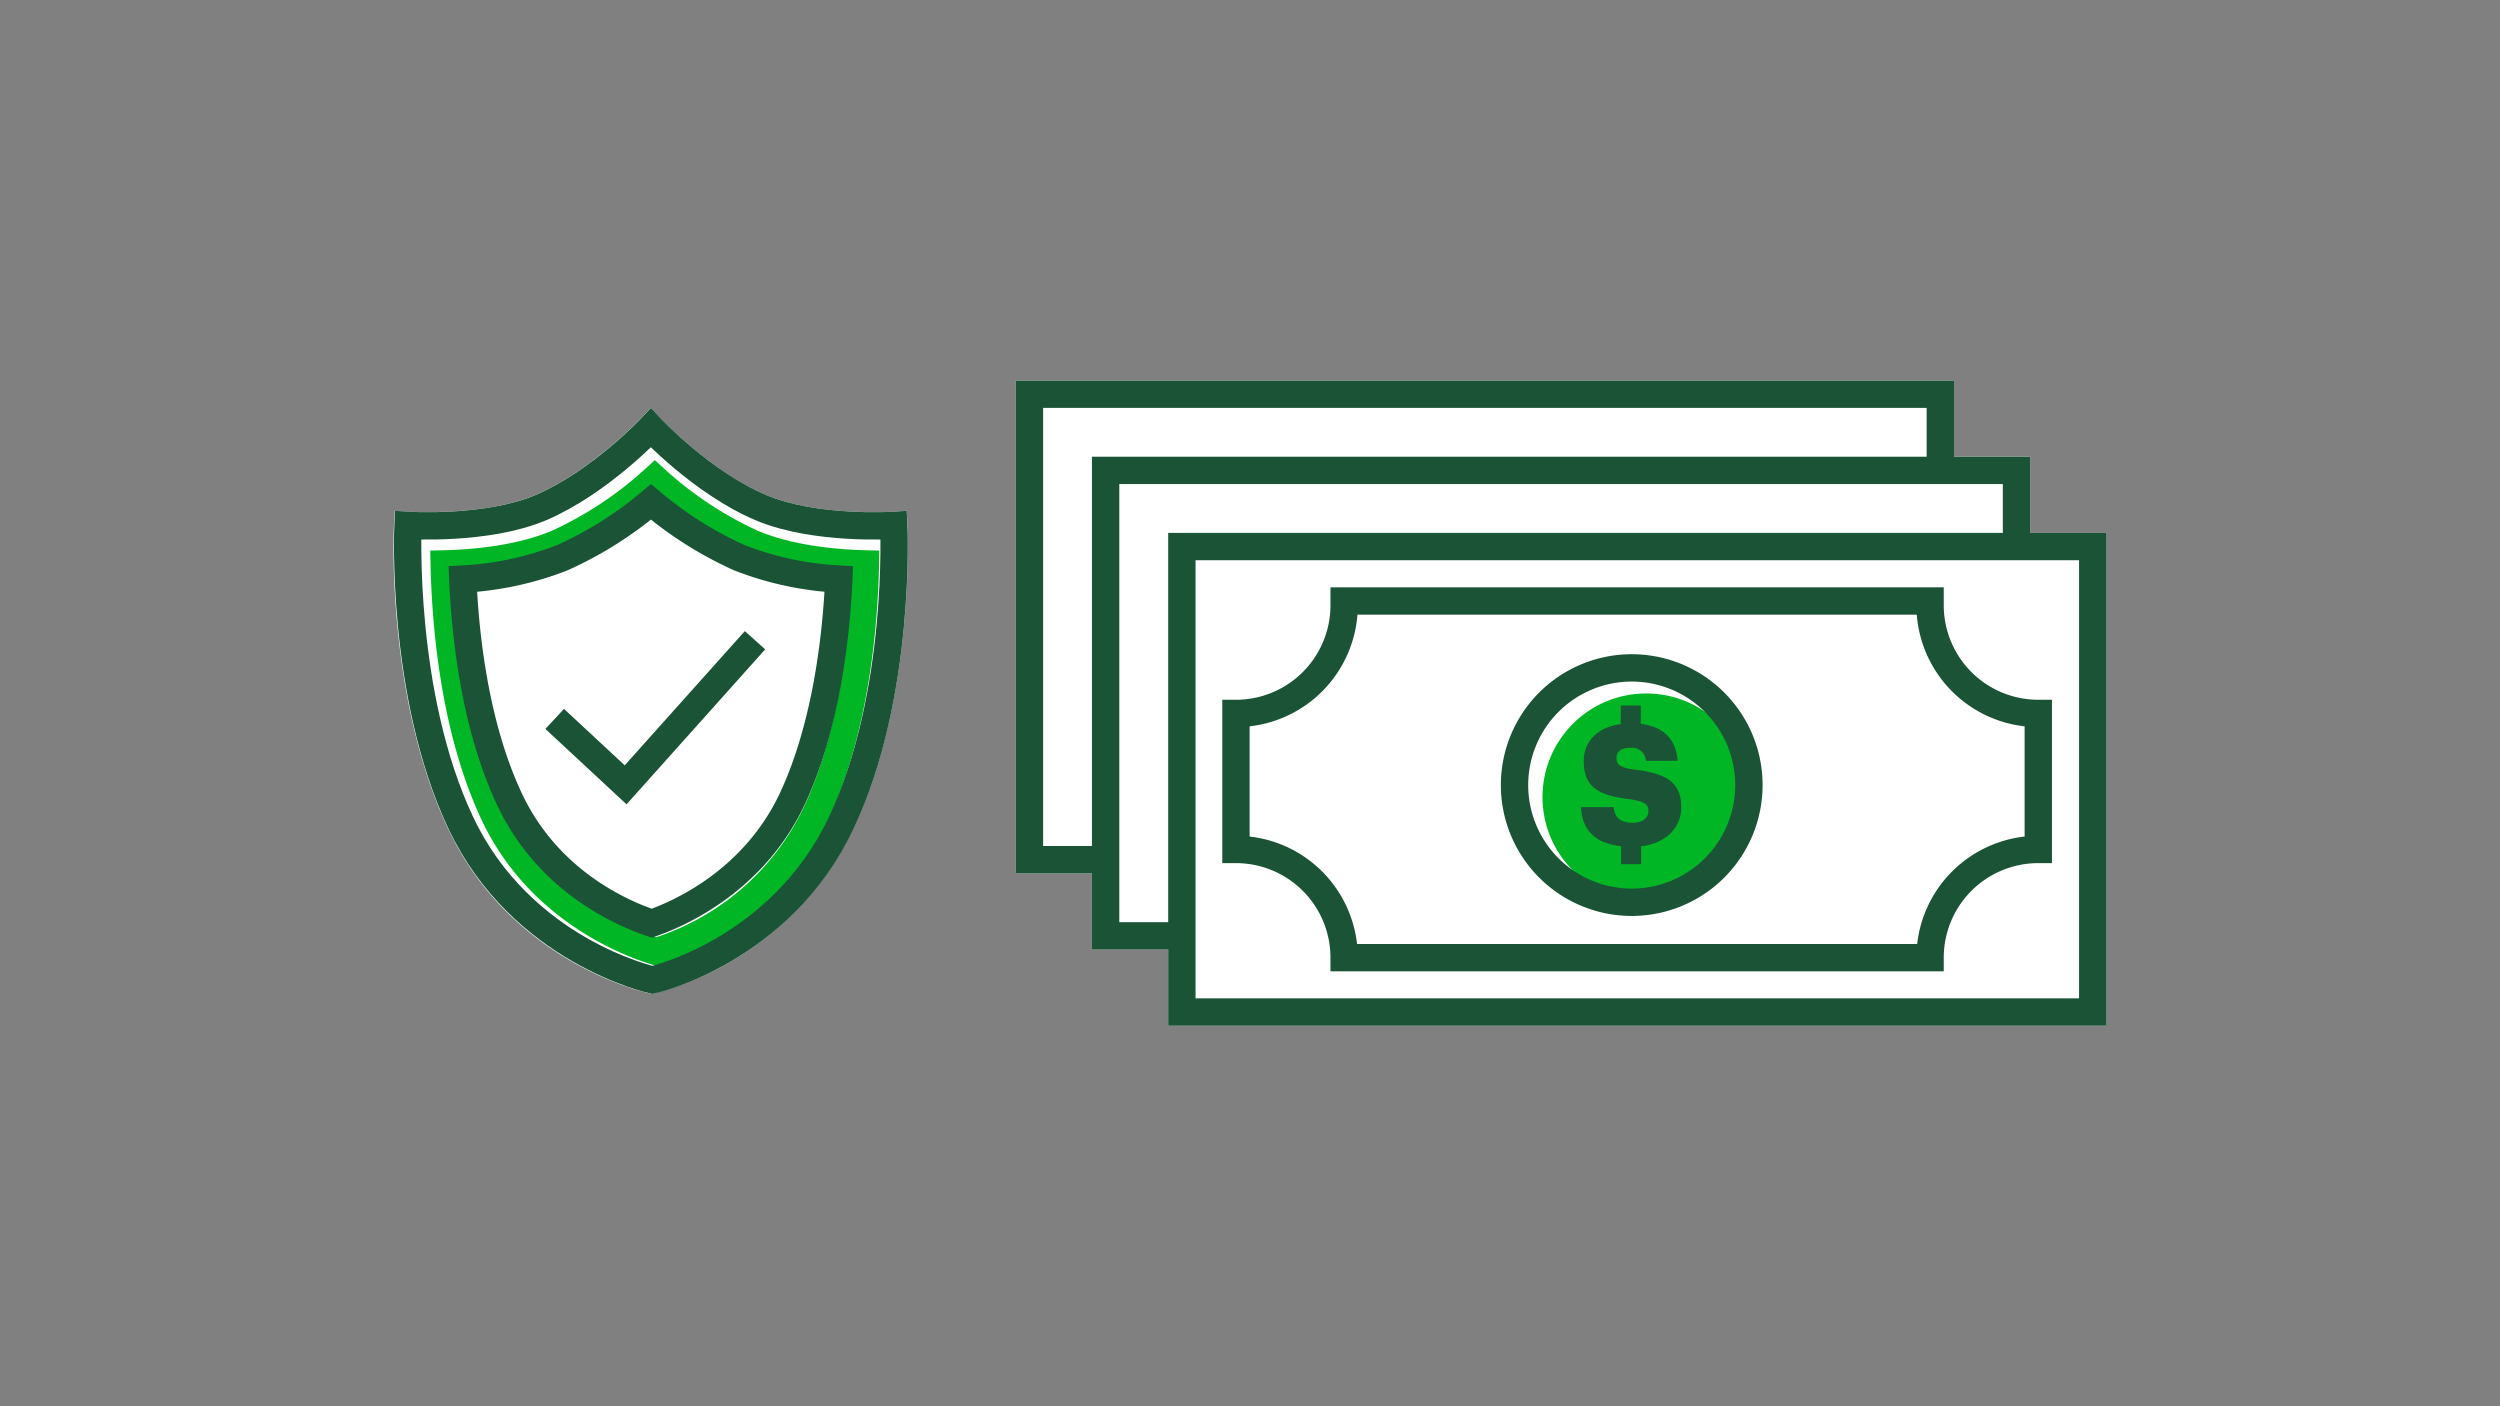 <svg xmlns="http://www.w3.org/2000/svg" viewBox="0 0 320 180"><rect x="0" y="0" width="320" height="180" fill="#808080" stroke="none"/><title>overdraftProtection-320x180</title><g id="FLT_ART_WORKS" data-name="FLT ART WORKS"><path d="M109.23,106.07a39.66,39.66,0,0,1-25.38,21.06l-.37.09-.38-.08c-.72-.16-17.71-4-25.74-21.07-7.86-16.64-7-38-6.93-38.9l.09-1.78,1.77.11c.1,0,9.77.6,16.23-2.14,7.06-3,13.43-9.72,13.49-9.78l1.28-1.36,1.28,1.36c.06.06,6.43,6.8,13.5,9.78,6.47,2.74,16.12,2.15,16.22,2.14l1.78-.12.08,1.79C116.19,68.07,117.08,89.43,109.23,106.07Z" style="fill:#fff"/><polygon points="269.61 68.21 269.61 131.29 149.53 131.29 149.53 121.54 139.77 121.54 139.77 111.79 130.02 111.79 130.02 48.7 250.11 48.7 250.11 58.45 259.86 58.45 259.86 68.21 269.61 68.21" style="fill:#fff"/><path d="M84,121.8c-3.32-1-15-5.33-20.75-17.56C57.94,93,57,79,56.86,72.18c4.33-.11,9.89-.7,14.49-2.64a48.24,48.24,0,0,0,12.47-8.27,48.24,48.24,0,0,0,12.47,8.27c4.6,1.94,10.16,2.53,14.48,2.64-.13,6.79-1.09,20.87-6.38,32.06A33.79,33.79,0,0,1,84,121.8Z" style="fill:none;stroke:#00b624;stroke-miterlimit:10;stroke-width:3.5px"/><path d="M114.4,67.25s-10.08.66-17-2.27c-7.51-3.17-14.09-10.2-14.09-10.2s-6.58,7-14.09,10.2c-6.93,2.93-17,2.27-17,2.27s-1,21.64,6.76,38.07,24.53,20.11,24.53,20.11,16.41-3.67,24.17-20.11S114.4,67.25,114.4,67.25Z" style="fill:none;stroke:#1a5336;stroke-miterlimit:10;stroke-width:3.5px"/><path d="M83.43,118.17c-3.76-1.25-13.24-5.33-18.19-15.82-4.46-9.43-5.7-21.09-6-28.23a40.57,40.57,0,0,0,12.7-2.72,47.82,47.82,0,0,0,11.38-7.16A47.82,47.82,0,0,0,94.67,71.4a40.63,40.63,0,0,0,12.7,2.72c-.32,7.14-1.57,18.8-6,28.23C96.44,112.74,87.05,116.91,83.43,118.17Z" style="fill:#fff"/><path d="M83.43,118.17c-3.76-1.25-13.24-5.33-18.19-15.82-4.46-9.43-5.7-21.09-6-28.23a40.57,40.57,0,0,0,12.7-2.72,47.82,47.82,0,0,0,11.38-7.16A47.82,47.82,0,0,0,94.67,71.4a40.63,40.63,0,0,0,12.7,2.72c-.32,7.14-1.57,18.8-6,28.23C96.44,112.74,87.05,116.91,83.43,118.17Z" style="fill:none;stroke:#1a5336;stroke-miterlimit:10;stroke-width:3.5px"/><polyline points="71 92.02 80.08 100.46 96.64 81.95" style="fill:#fff"/><polyline points="71 92.02 80.08 100.46 96.64 81.95" style="fill:none;stroke:#1a5336;stroke-miterlimit:10;stroke-width:3.5px"/><rect x="131.77" y="50.46" width="116.59" height="59.58" style="fill:#fff"/><rect x="131.77" y="50.46" width="116.59" height="59.58" style="fill:none;stroke:#1a5336;stroke-miterlimit:10;stroke-width:3.5px"/><rect x="141.52" y="60.21" width="116.59" height="59.58" style="fill:#fff"/><rect x="141.52" y="60.21" width="116.59" height="59.58" style="fill:none;stroke:#1a5336;stroke-miterlimit:10;stroke-width:3.5px"/><rect x="151.28" y="69.96" width="116.59" height="59.58" style="fill:#fff"/><rect x="151.28" y="69.96" width="116.59" height="59.58" style="fill:none;stroke:#1a5336;stroke-miterlimit:10;stroke-width:3.5px"/><circle cx="210.71" cy="102.03" r="13.27" style="fill:#00b624"/><path d="M193.86,100.49a15,15,0,1,1,15,15A15,15,0,0,1,193.86,100.49Z" style="fill:none;stroke:#1a5336;stroke-miterlimit:10;stroke-width:3.5px"/><path d="M211,103.78c0,.9-.71,1.53-2,1.53-1.83,0-2.35-.91-2.45-2h-4.18c.12,2.92,1.82,4.67,5.13,5v2.31h2.56v-2.3c3.29-.38,5.14-2.49,5.14-5,0-3.4-2.22-4.33-5.9-4.8-1.91-.24-2.39-.62-2.39-1.49s.61-1.31,1.77-1.31a1.78,1.78,0,0,1,2,1.66h4.06c-.24-2.83-1.86-4.37-4.72-4.72V90.31h-2.56v2.37c-3,.4-4.74,2.26-4.74,4.73,0,3.21,1.7,4.39,5.81,4.88C210.45,102.55,211,102.94,211,103.78Z" style="fill:#1a5336"/><path d="M247.05,77.47c0-.18,0-.36,0-.54h-75c0,.18,0,.36,0,.54a13.85,13.85,0,0,1-13.85,13.85v17.41a13.85,13.85,0,0,1,13.85,13.85h75a13.85,13.85,0,0,1,13.85-13.85V91.32A13.85,13.85,0,0,1,247.05,77.47Z" style="fill:none;stroke:#1a5336;stroke-miterlimit:10;stroke-width:3.5px"/></g></svg>
